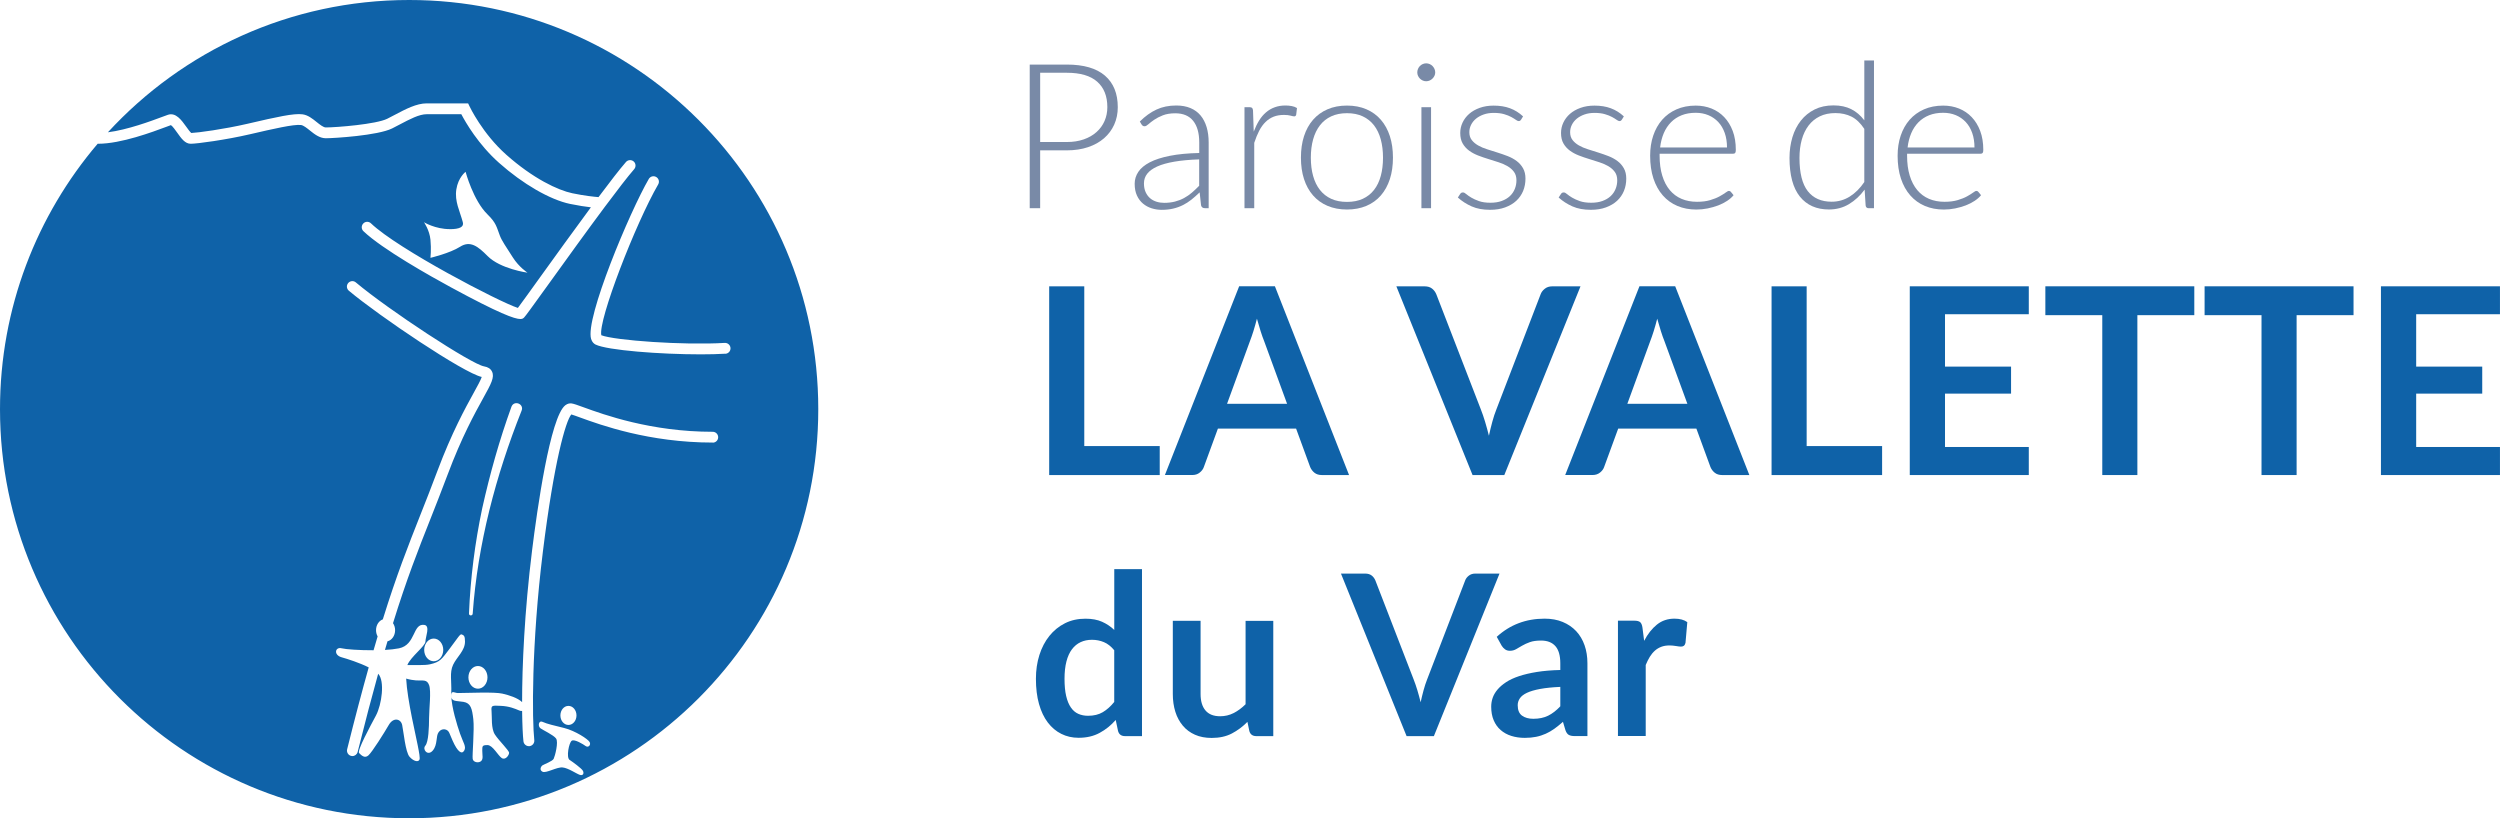 <?xml version="1.0" encoding="UTF-8"?><svg id="Calque_2" xmlns="http://www.w3.org/2000/svg" viewBox="0 0 689.56 225.7"><defs><style>.cls-1{fill:#0f62a8;}.cls-1,.cls-2{stroke-width:0px;}.cls-2{fill:#798aa7;}</style></defs><g id="Calque_1-2"><path class="cls-1" d="M112.85,0C79.98,0,50.39,14.06,29.76,36.49c5.46-.69,12.01-3.14,15.06-4.28.68-.25,1.19-.45,1.51-.55,2.17-.72,3.74,1.48,5.01,3.25.41.57,1.07,1.5,1.42,1.77,1.75-.06,9.03-1.04,15.49-2.54l.48-.11c7.56-1.76,12.31-2.82,14.7-2.5,1.51.2,2.73,1.18,3.91,2.13.91.73,1.86,1.49,2.53,1.49,2.93,0,13.91-.88,16.95-2.4.71-.35,1.42-.73,2.12-1.1,2.92-1.54,5.94-3.14,8.76-3.14h11.42l.41.86c.03.07,3.54,7.47,10.11,13.3,7.39,6.57,14.25,9.8,18.21,10.63,3.34.7,5.99.97,7.23,1.07,3.12-4.17,5.84-7.69,7.58-9.69.54-.62,1.49-.69,2.12-.15.62.54.69,1.49.15,2.12-1.78,2.04-4.63,5.75-7.9,10.13,0,0-.01.02-.02.02-5.02,6.73-11.01,15.05-15.58,21.4-4.87,6.76-6.48,8.98-6.87,9.37-.2.2-.42.42-1.03.42-1.58,0-5.8-1.5-19.18-8.76-5.53-3-18.94-10.52-24.11-15.47-.6-.57-.62-1.52-.04-2.12.57-.6,1.52-.62,2.12-.04,7.41,7.1,35.51,21.74,40.52,23.33,1-1.33,3.51-4.82,6.14-8.48,4.1-5.69,9.33-12.96,14-19.27-1.47-.17-3.45-.46-5.76-.94-5.53-1.16-13.03-5.5-19.58-11.33-5.75-5.11-9.23-11.18-10.4-13.41h-9.54c-2.08,0-4.64,1.36-7.36,2.79-.73.38-1.45.77-2.18,1.13-3.95,1.97-16.1,2.71-18.29,2.71-1.73,0-3.15-1.14-4.41-2.15-.86-.69-1.75-1.4-2.43-1.5-1.97-.26-7.89,1.11-13.62,2.44l-.48.11c-6.62,1.54-14.56,2.62-16.34,2.62-1.54,0-2.59-1.47-3.7-3.04-.46-.65-1.3-1.83-1.75-2.1-.3.1-.73.27-1.27.47-3.73,1.4-12.47,4.67-18.81,4.67-.04,0-.08,0-.12-.01C10.15,59.38,0,84.93,0,112.85c0,62.33,50.53,112.85,112.85,112.85s112.85-50.53,112.85-112.85S175.18,0,112.85,0ZM124.09,63.21q4.09,0,3.57-1.91c-.83-3.12-2.3-5.74-1.79-9.06.51-3.32,2.55-4.85,2.55-4.85,0,0,2.11,7.91,6.04,11.74,2.43,2.37,2.5,3.47,3.41,5.85.55,1.46,1.67,3.01,3.58,6.02,1.71,2.7,4.05,4.21,4.05,4.21,0,0-7.49-1.02-11.03-4.6-2.62-2.65-4.76-4.34-7.57-2.55-2.81,1.79-8.17,3.06-8.17,3.06,0,0,.26-2.34,0-5-.26-2.66-1.79-4.83-1.79-4.83,0,0,3.06,1.91,7.15,1.91ZM143.85,113.32c-7.09,17.83-12.1,36.76-13.47,55.96-.04.63-1.04.63-1.02-.05.39-9.73,1.63-19.41,3.63-28.94,2.14-9.59,4.73-18.85,8.09-28.13.76-1.88,3.59-.73,2.77,1.16ZM134.46,186.83c0,1.73-1.18,3.13-2.63,3.13s-2.63-1.4-2.63-3.13,1.18-3.13,2.63-3.13,2.63,1.4,2.63,3.13ZM161.57,205.8c-.68-.51-3.11-2-3.87-1.49-.77.51-1.57,4.64-.6,5.28.98.64,3.28,2.34,3.66,2.98s.13,1.49-.85,1.15c-.98-.34-3.15-1.87-4.72-2.04-1.57-.17-4.55,1.66-5.53,1.19s-.47-1.49,0-1.79,2.72-1.11,3.06-1.79c.34-.68,1.4-4.64.64-5.62-.77-.98-3.46-2.21-4.26-2.77-.8-.55-.58-2.29.56-1.79,1.39.62,2.98.94,6,1.7,3.02.77,6.55,3.06,6.98,3.87.43.81-.38,1.62-1.06,1.11ZM154.57,197.33c0-1.46.99-2.63,2.22-2.63s2.22,1.18,2.22,2.63-.99,2.63-2.22,2.63-2.22-1.18-2.22-2.63ZM196.6,122.07c-17.59,0-30.95-4.86-36.66-6.94-.91-.33-1.84-.67-2.36-.82-1.55,1.84-4.76,13-7.83,37.76-3.22,25.98-2.98,46.64-2.38,52.08.09.82-.5,1.56-1.33,1.66-.06,0-.11,0-.17,0-.75,0-1.4-.57-1.49-1.33-.18-1.59-.32-4.47-.37-8.38-.24.03-.5,0-.78-.13-1.19-.51-2.81-1.19-5.11-1.28-2.3-.09-2.71-.23-2.54,1.42.16,1.65-.18,4.8.93,6.5s3.91,4.38,3.91,5.04-1.02,2.11-2.04,1.43c-1.02-.68-2.48-3.57-3.92-3.57s-1.44.26-1.44,1.53.34,2.31-.34,2.9-2.13.34-2.3-.6c-.17-.94.51-8.09.17-10.98-.34-2.89-.68-4.43-2.72-4.77-2.03-.34-3.36,0-3.36-1.68.12,3.33,1.6,8.08,2.42,10.44.89,2.55,1.79,3.57,1.15,4.68s-1.79.43-3.19-2.72c-.38-.85-.68-1.56-.91-2.14-.45-1.14-1.94-1.37-2.75-.45-.07.08-.14.17-.21.25-.8,1.02-.22,3.45-1.62,5.06-1.4,1.62-2.94-.34-2.04-1.36.89-1.02,1.02-5.11,1.03-7.66.01-2.55.63-7.4,0-9.06-.63-1.66-1.67-1.15-3.59-1.28-.73-.05-1.75-.21-2.73-.5.15,2.98.84,6.98,1.58,10.72,1.15,5.74,2.43,10.85,2.1,11.62-.33.77-1.59.51-2.74-.77-1.15-1.28-1.66-7.02-2.04-8.77-.38-1.75-2.43-2.21-3.7,0-1.28,2.21-4.6,7.5-5.62,8.39-1.02.89-1.91,0-2.55-.64-.64-.64,3.06-7.4,4.65-10.39,1.58-2.98,2.5-9.5.6-11.5-1.71,6.16-3.58,13.24-5.66,21.57-.17.68-.78,1.14-1.45,1.14-.12,0-.24-.01-.36-.05-.8-.2-1.29-1.02-1.09-1.82,2.19-8.78,4.15-16.18,5.95-22.59-2.53-1.28-5.87-2.34-7.47-2.79-2.3-.64-1.79-2.94,0-2.48,1.08.28,4.91.56,8.81.54.38-1.32.75-2.59,1.12-3.82-.28-.49-.44-1.09-.44-1.72,0-1.41.79-2.59,1.87-2.98,3.81-12.26,6.95-20.18,10.34-28.77,1.5-3.78,3.04-7.69,4.71-12.15,3.97-10.6,7.77-17.48,10.04-21.6.95-1.72,1.92-3.48,2.2-4.34-4.97-1.07-28.28-16.76-36.66-23.79-.63-.53-.72-1.48-.18-2.11.53-.63,1.48-.72,2.11-.18,9.11,7.65,31.91,22.58,35.37,23.16,1.08.18,1.82.66,2.19,1.44.75,1.55-.24,3.35-2.41,7.28-2.38,4.31-5.97,10.81-9.86,21.2-1.68,4.48-3.23,8.4-4.73,12.2-3.39,8.56-6.51,16.45-10.31,28.71.36.53.58,1.2.58,1.94,0,1.51-.9,2.77-2.1,3.06-.23.78-.46,1.57-.7,2.38,1.43-.08,2.77-.22,3.86-.44,4.72-.95,3.71-6.97,7.02-6.46,1.66.26.29,3.33.29,4.58s-4.07,4.19-4.99,6.49c2.13-.04,4.75.13,6.26-.21,2.83-.64,3.19-1.4,5.47-4.39,2.13-2.8,2.81-4.04,3.23-3.86.59.25.94.34.94,1.98,0,2.54-2.26,4.23-3.28,6.4s-.38,4.47-.51,7.8c0,.24,0,.49,0,.75.02-1.69.89-.74,1.83-.75,3.06-.03,10.04-.34,12.26.16,1.96.45,4.21,1.18,5.45,2.34,0-9.82.63-24.75,2.76-41.93,1.36-10.95,4.97-36.75,9.17-39.96.67-.51,1.31-.55,1.72-.49.64.09,1.59.44,3.3,1.06,5.56,2.02,18.58,6.76,35.63,6.76.83,0,1.5.67,1.5,1.5s-.67,1.5-1.5,1.5ZM122.26,179.26c0,1.73-1.18,3.13-2.63,3.13s-2.63-1.4-2.63-3.13,1.18-3.13,2.63-3.13,2.63,1.4,2.63,3.13ZM200.09,97.56c-1.98.12-4.31.18-6.81.18-11.17,0-25.83-1.12-29.02-2.71-.4-.2-.94-.63-1.22-1.54-1.7-5.67,10.68-35.12,15.91-44.13.42-.72,1.33-.96,2.05-.54.72.42.96,1.33.54,2.05-6.17,10.63-16.63,37.54-15.68,41.6,3.68,1.42,22.6,2.8,34.04,2.11.82-.04,1.54.58,1.59,1.41.05.83-.58,1.54-1.41,1.59Z"/><path class="cls-1" d="M124.47,191.89s0,.01,0,.02c0,0,0-.02,0-.03,0,0,0,0,0,.01Z"/><path class="cls-1" d="M319.88,123.04v7.99h-30.49v-52.06h9.68v44.06h20.81Z"/><path class="cls-1" d="M372.11,131.03h-7.49c-.84,0-1.52-.21-2.05-.63-.53-.42-.92-.94-1.19-1.57l-3.89-10.62h-21.56l-3.89,10.62c-.19.55-.56,1.06-1.12,1.51-.55.46-1.24.68-2.05.68h-7.56l20.48-52.06h9.86l20.45,52.06ZM355.01,111.38l-6.34-17.32c-.31-.77-.64-1.68-.97-2.74-.34-1.06-.67-2.2-1.01-3.42-.31,1.22-.64,2.37-.97,3.44-.34,1.07-.66,2-.97,2.79l-6.3,17.24h16.56Z"/><path class="cls-1" d="M435.94,78.98l-21.02,52.06h-8.75l-21.02-52.06h7.78c.84,0,1.52.2,2.05.61.53.41.92.94,1.19,1.58l12.28,31.75c.41,1.03.8,2.17,1.17,3.4.37,1.24.73,2.53,1.06,3.87.29-1.34.6-2.63.94-3.87.33-1.24.71-2.37,1.12-3.4l12.2-31.75c.19-.55.57-1.06,1.13-1.51.56-.46,1.25-.68,2.07-.68h7.81Z"/><path class="cls-1" d="M482.52,131.03h-7.49c-.84,0-1.52-.21-2.05-.63-.53-.42-.92-.94-1.19-1.57l-3.89-10.62h-21.56l-3.89,10.62c-.19.55-.56,1.06-1.12,1.51s-1.24.68-2.05.68h-7.56l20.48-52.06h9.86l20.45,52.06ZM465.42,111.38l-6.34-17.32c-.31-.77-.64-1.68-.97-2.74-.34-1.06-.67-2.2-1.01-3.42-.31,1.22-.64,2.37-.97,3.44-.34,1.07-.66,2-.97,2.79l-6.3,17.24h16.56Z"/><path class="cls-1" d="M519.13,123.04v7.99h-30.49v-52.06h9.68v44.06h20.81Z"/><path class="cls-1" d="M536.48,86.68v14.44h18.22v7.45h-18.22v14.72h23.11v7.74h-32.83v-52.06h32.83v7.7h-23.11Z"/><path class="cls-1" d="M605.24,86.93h-15.7v44.1h-9.68v-44.1h-15.7v-7.96h41.08v7.96Z"/><path class="cls-1" d="M649.16,86.93h-15.7v44.1h-9.68v-44.1h-15.7v-7.96h41.08v7.96Z"/><path class="cls-1" d="M666.44,86.68v14.44h18.22v7.45h-18.22v14.72h23.11v7.74h-32.83v-52.06h32.83v7.7h-23.11Z"/><path class="cls-1" d="M314.99,156.97v46.07h-4.68c-1.01,0-1.65-.46-1.92-1.39l-.65-3.07c-1.28,1.47-2.75,2.66-4.42,3.56-1.66.91-3.6,1.36-5.81,1.36-1.74,0-3.33-.36-4.77-1.08-1.45-.72-2.69-1.77-3.74-3.15-1.04-1.37-1.85-3.07-2.42-5.1s-.85-4.34-.85-6.94c0-2.36.32-4.55.96-6.57s1.56-3.78,2.76-5.27c1.2-1.49,2.64-2.65,4.31-3.49s3.55-1.25,5.64-1.25c1.78,0,3.3.28,4.56.84,1.26.56,2.39,1.31,3.38,2.26v-16.77h7.66ZM307.33,179.35c-.87-1.05-1.81-1.8-2.84-2.23-1.02-.43-2.12-.65-3.3-.65s-2.2.22-3.13.65c-.93.43-1.73,1.09-2.39,1.97-.66.88-1.17,1.99-1.52,3.35s-.53,2.95-.53,4.79.15,3.44.45,4.73c.3,1.29.73,2.35,1.29,3.16.56.82,1.24,1.41,2.05,1.77.81.36,1.7.54,2.7.54,1.59,0,2.95-.33,4.06-.99,1.12-.66,2.17-1.6,3.16-2.82v-14.26Z"/><path class="cls-1" d="M351.2,171.23v31.81h-4.68c-1.01,0-1.65-.46-1.92-1.39l-.53-2.54c-1.3,1.32-2.74,2.39-4.31,3.21-1.57.82-3.42,1.22-5.55,1.22-1.74,0-3.27-.29-4.6-.88s-2.46-1.42-3.36-2.5-1.6-2.35-2.06-3.83c-.46-1.48-.7-3.1-.7-4.88v-20.21h7.66v20.21c0,1.94.45,3.45,1.35,4.51.9,1.07,2.25,1.6,4.05,1.6,1.32,0,2.56-.29,3.72-.88,1.16-.59,2.25-1.4,3.29-2.43v-23h7.66Z"/><path class="cls-1" d="M413.6,158.21l-18.1,44.83h-7.53l-18.1-44.83h6.7c.72,0,1.31.18,1.77.53.45.35.79.81,1.02,1.36l10.57,27.34c.35.89.69,1.87,1.01,2.93s.62,2.17.91,3.33c.25-1.16.52-2.27.81-3.33.29-1.06.61-2.04.96-2.93l10.51-27.34c.17-.48.49-.91.98-1.3.49-.39,1.08-.59,1.78-.59h6.73Z"/><path class="cls-1" d="M412.83,175.66c3.66-3.35,8.06-5.02,13.21-5.02,1.86,0,3.52.3,4.99.91,1.47.61,2.71,1.46,3.72,2.54s1.78,2.38,2.31,3.89c.53,1.51.79,3.16.79,4.96v20.09h-3.47c-.72,0-1.28-.11-1.67-.33-.39-.22-.7-.66-.93-1.32l-.68-2.29c-.81.72-1.59,1.36-2.36,1.91-.77.55-1.56,1.01-2.39,1.38s-1.71.66-2.65.85-1.98.29-3.12.29c-1.34,0-2.58-.18-3.72-.54-1.14-.36-2.12-.9-2.95-1.63-.83-.72-1.47-1.62-1.92-2.7-.46-1.07-.68-2.33-.68-3.75,0-.81.13-1.61.4-2.4s.71-1.55,1.32-2.28,1.4-1.41,2.37-2.05c.97-.64,2.16-1.2,3.58-1.67,1.42-.47,3.06-.86,4.94-1.16,1.88-.3,4.03-.48,6.45-.54v-1.86c0-2.13-.46-3.71-1.36-4.73-.91-1.02-2.22-1.53-3.94-1.53-1.24,0-2.27.14-3.08.43-.82.29-1.53.62-2.15.98s-1.18.69-1.69.98c-.51.29-1.07.43-1.69.43-.54,0-.99-.14-1.36-.42-.37-.28-.67-.6-.9-.98l-1.36-2.45ZM430.37,189.46c-2.21.1-4.07.29-5.58.57-1.51.28-2.72.64-3.63,1.07-.91.43-1.56.94-1.95,1.52-.39.58-.59,1.21-.59,1.89,0,1.34.4,2.3,1.19,2.88.8.58,1.83.87,3.12.87,1.57,0,2.93-.28,4.08-.85,1.15-.57,2.27-1.43,3.36-2.59v-5.36Z"/><path class="cls-1" d="M453.5,176.75c.99-1.9,2.17-3.39,3.53-4.48s2.98-1.63,4.84-1.63c1.47,0,2.65.32,3.53.96l-.5,5.73c-.1.37-.25.64-.45.79-.2.15-.46.23-.79.23-.31,0-.77-.05-1.38-.16-.61-.1-1.21-.16-1.78-.16-.85,0-1.6.12-2.26.37-.66.25-1.26.6-1.78,1.07-.53.47-.99,1.03-1.4,1.69-.4.66-.78,1.42-1.13,2.26v19.59h-7.66v-31.81h4.5c.79,0,1.33.14,1.64.42.31.28.52.78.62,1.5l.46,3.6Z"/><path class="cls-2" d="M294.26,17.81c4.65,0,8.15,1.02,10.51,3.05,2.36,2.04,3.54,4.94,3.54,8.71,0,1.74-.33,3.33-.98,4.79s-1.59,2.71-2.8,3.77c-1.21,1.05-2.69,1.88-4.42,2.46s-3.69.88-5.85.88h-7.36v15.96h-2.88V17.81h10.25ZM294.26,39.17c1.74,0,3.29-.24,4.68-.73,1.38-.48,2.55-1.16,3.51-2.02.96-.86,1.7-1.87,2.21-3.04.51-1.17.77-2.44.77-3.82,0-3.04-.93-5.38-2.8-7.03s-4.66-2.46-8.37-2.46h-7.36v19.1h7.36Z"/><path class="cls-2" d="M314.39,33.52c1.46-1.46,2.99-2.56,4.59-3.3,1.6-.75,3.42-1.12,5.46-1.12,1.49,0,2.8.24,3.92.71s2.05,1.16,2.79,2.04c.74.89,1.29,1.96,1.67,3.22.37,1.26.56,2.67.56,4.21v18.14h-1.06c-.56,0-.91-.26-1.04-.78l-.39-3.58c-.77.75-1.53,1.42-2.28,2.02-.76.6-1.54,1.1-2.37,1.51-.82.41-1.71.73-2.66.95-.95.22-2,.34-3.14.34-.95,0-1.88-.14-2.77-.42-.9-.28-1.69-.71-2.39-1.29-.7-.58-1.26-1.32-1.68-2.23-.42-.91-.63-1.99-.63-3.26,0-1.18.34-2.27,1.01-3.28.67-1.01,1.73-1.88,3.16-2.63,1.44-.75,3.28-1.34,5.53-1.79,2.25-.45,4.95-.71,8.11-.78v-2.91c0-2.58-.56-4.56-1.67-5.95-1.11-1.39-2.76-2.09-4.94-2.09-1.34,0-2.49.19-3.43.56-.94.37-1.74.78-2.39,1.23-.65.45-1.19.86-1.6,1.23-.41.37-.76.56-1.04.56-.21,0-.37-.05-.5-.14-.13-.09-.24-.21-.34-.36l-.48-.81ZM330.77,43.96c-2.65.09-4.93.3-6.85.63-1.91.33-3.49.77-4.73,1.33-1.24.56-2.16,1.23-2.76,2s-.9,1.66-.9,2.65c0,.93.15,1.74.46,2.42.31.68.72,1.24,1.23,1.68.51.44,1.11.76,1.78.97.67.21,1.37.31,2.1.31,1.08,0,2.08-.12,2.98-.35s1.75-.56,2.52-.98c.77-.42,1.5-.92,2.17-1.5.67-.58,1.33-1.2,1.99-1.88v-7.28Z"/><path class="cls-2" d="M345.82,36.29c.43-1.14.92-2.15,1.47-3.04.55-.89,1.18-1.64,1.9-2.25.72-.62,1.52-1.09,2.41-1.41.89-.33,1.87-.49,2.95-.49.58,0,1.15.05,1.71.15s1.05.28,1.48.55l-.22,1.85c-.09.3-.27.45-.53.45-.22,0-.56-.07-1.02-.2-.46-.13-1.06-.2-1.81-.2-1.08,0-2.04.16-2.87.49-.83.33-1.58.82-2.24,1.47-.66.65-1.24,1.46-1.74,2.42-.49.96-.95,2.07-1.36,3.32v18.03h-2.69v-27.86h1.43c.32,0,.54.07.67.2.13.13.21.35.25.67l.2,5.85Z"/><path class="cls-2" d="M371.53,29.12c2,0,3.78.34,5.36,1.02,1.58.68,2.91,1.65,3.99,2.9,1.08,1.25,1.91,2.76,2.48,4.52.57,1.76.85,3.74.85,5.92s-.28,4.15-.85,5.91c-.57,1.75-1.4,3.26-2.48,4.51-1.08,1.25-2.41,2.21-3.99,2.88-1.58.67-3.37,1.01-5.36,1.01s-3.79-.34-5.36-1.01c-1.58-.67-2.91-1.63-4-2.88-1.09-1.25-1.92-2.75-2.49-4.51-.57-1.75-.85-3.72-.85-5.91s.28-4.16.85-5.92c.57-1.76,1.4-3.27,2.49-4.52s2.43-2.22,4-2.9c1.58-.68,3.36-1.02,5.36-1.02ZM371.53,55.69c1.66,0,3.11-.28,4.35-.85s2.28-1.39,3.11-2.45c.83-1.06,1.45-2.35,1.86-3.85.41-1.5.62-3.19.62-5.05s-.21-3.53-.62-5.04c-.41-1.51-1.03-2.8-1.86-3.88-.83-1.07-1.87-1.9-3.11-2.48-1.24-.58-2.69-.87-4.35-.87s-3.11.29-4.35.87c-1.24.58-2.28,1.4-3.11,2.48-.83,1.07-1.46,2.37-1.88,3.88-.42,1.51-.63,3.19-.63,5.04s.21,3.55.63,5.05,1.04,2.79,1.88,3.85c.83,1.06,1.87,1.88,3.11,2.45s2.69.85,4.35.85Z"/><path class="cls-2" d="M395.87,19.97c0,.34-.07.65-.21.94-.14.29-.32.55-.55.77-.22.22-.49.4-.78.53s-.62.2-.95.2-.65-.06-.95-.2-.56-.31-.78-.53-.4-.48-.53-.77c-.13-.29-.2-.6-.2-.94s.07-.66.2-.97c.13-.31.31-.57.53-.8.22-.22.48-.4.78-.53s.62-.2.95-.2.65.07.95.2.56.31.78.53.41.49.55.8c.14.31.21.63.21.97ZM394.72,29.57v27.86h-2.66v-27.86h2.66Z"/><path class="cls-2" d="M419.53,33.01c-.15.26-.36.39-.64.39-.21,0-.47-.12-.78-.35-.32-.23-.74-.49-1.27-.78-.53-.29-1.19-.55-1.97-.78-.78-.23-1.74-.35-2.86-.35-1.01,0-1.93.14-2.76.43-.83.29-1.54.68-2.13,1.16-.59.49-1.04,1.05-1.36,1.69-.32.64-.48,1.32-.48,2.03,0,.88.22,1.61.67,2.18.45.58,1.03,1.07,1.75,1.48.72.41,1.54.77,2.48,1.06.93.3,1.88.6,2.84.9.96.3,1.91.63,2.84.99.93.36,1.76.82,2.48,1.36.72.54,1.3,1.2,1.75,1.99s.67,1.74.67,2.86c0,1.21-.21,2.34-.64,3.39-.43,1.04-1.06,1.95-1.89,2.72-.83.77-1.85,1.37-3.07,1.82-1.21.45-2.6.67-4.17.67-1.96,0-3.65-.31-5.07-.94s-2.69-1.44-3.81-2.45l.62-.95c.09-.15.2-.26.32-.34.12-.08.29-.11.49-.11.24,0,.54.15.88.45s.81.62,1.39.97c.58.35,1.29.67,2.14.97.85.3,1.9.45,3.15.45,1.18,0,2.21-.16,3.11-.49.9-.33,1.64-.77,2.24-1.33.6-.56,1.05-1.22,1.36-1.97.31-.76.46-1.55.46-2.39,0-.93-.22-1.71-.67-2.32-.45-.62-1.04-1.14-1.76-1.57-.73-.43-1.55-.79-2.48-1.09-.92-.3-1.87-.6-2.84-.9-.97-.3-1.92-.62-2.84-.98s-1.75-.8-2.48-1.34c-.73-.54-1.32-1.2-1.76-1.97-.45-.77-.67-1.74-.67-2.9,0-.99.21-1.94.64-2.86.43-.91,1.04-1.72,1.83-2.41.79-.69,1.76-1.24,2.9-1.65,1.14-.41,2.42-.62,3.84-.62,1.7,0,3.21.24,4.52.73,1.32.49,2.51,1.23,3.6,2.24l-.56.92Z"/><path class="cls-2" d="M447.33,33.01c-.15.26-.36.39-.64.39-.21,0-.47-.12-.78-.35-.32-.23-.74-.49-1.27-.78-.53-.29-1.19-.55-1.97-.78-.78-.23-1.74-.35-2.86-.35-1.01,0-1.93.14-2.76.43-.83.29-1.54.68-2.13,1.16-.59.49-1.04,1.05-1.36,1.69-.32.64-.48,1.32-.48,2.03,0,.88.22,1.61.67,2.18.45.58,1.03,1.07,1.75,1.48.72.41,1.54.77,2.48,1.06.93.3,1.88.6,2.84.9.96.3,1.91.63,2.84.99.93.36,1.76.82,2.48,1.36.72.54,1.3,1.2,1.75,1.99s.67,1.74.67,2.86c0,1.21-.21,2.34-.64,3.39-.43,1.04-1.06,1.95-1.89,2.72-.83.77-1.85,1.37-3.07,1.82-1.21.45-2.6.67-4.17.67-1.96,0-3.65-.31-5.07-.94s-2.69-1.44-3.81-2.45l.62-.95c.09-.15.2-.26.32-.34.12-.08.29-.11.49-.11.24,0,.54.15.88.45s.81.62,1.39.97c.58.35,1.29.67,2.14.97.85.3,1.9.45,3.15.45,1.18,0,2.21-.16,3.11-.49.9-.33,1.64-.77,2.24-1.33.6-.56,1.05-1.22,1.36-1.97.31-.76.46-1.55.46-2.39,0-.93-.22-1.71-.67-2.32-.45-.62-1.04-1.14-1.76-1.57-.73-.43-1.55-.79-2.48-1.09-.92-.3-1.87-.6-2.84-.9-.97-.3-1.92-.62-2.84-.98s-1.75-.8-2.48-1.34c-.73-.54-1.32-1.2-1.76-1.97-.45-.77-.67-1.74-.67-2.9,0-.99.21-1.94.64-2.86.43-.91,1.04-1.72,1.83-2.41.79-.69,1.76-1.24,2.9-1.65,1.14-.41,2.42-.62,3.84-.62,1.7,0,3.21.24,4.52.73,1.32.49,2.51,1.23,3.6,2.24l-.56.92Z"/><path class="cls-2" d="M457.76,42.39v.53c0,2.09.24,3.93.73,5.52.48,1.59,1.18,2.92,2.07,3.99.9,1.07,1.98,1.88,3.25,2.42,1.27.54,2.69.81,4.26.81,1.4,0,2.61-.15,3.64-.46,1.03-.31,1.89-.65,2.59-1.04s1.25-.73,1.67-1.04c.41-.31.71-.46.9-.46.24,0,.43.09.56.28l.73.9c-.45.56-1.04,1.08-1.78,1.57-.74.49-1.56.9-2.46,1.25-.91.34-1.88.62-2.91.83-1.04.21-2.08.31-3.12.31-1.9,0-3.64-.33-5.21-.99-1.57-.66-2.91-1.63-4.03-2.9-1.12-1.27-1.98-2.82-2.59-4.66-.61-1.84-.91-3.94-.91-6.31,0-2,.28-3.84.85-5.53s1.39-3.14,2.46-4.37c1.07-1.22,2.39-2.18,3.95-2.87,1.56-.69,3.33-1.04,5.31-1.04,1.57,0,3.02.27,4.37.81,1.34.54,2.51,1.33,3.5,2.37s1.77,2.31,2.34,3.82c.57,1.51.85,3.25.85,5.21,0,.41-.06.69-.17.84s-.3.22-.56.22h-20.27ZM476.35,40.69c0-1.49-.21-2.83-.63-4.02s-1.01-2.19-1.78-3.01c-.77-.82-1.67-1.45-2.73-1.89s-2.22-.66-3.49-.66c-1.44,0-2.73.22-3.86.67-1.14.45-2.12,1.09-2.95,1.93-.83.84-1.5,1.85-2,3.02-.5,1.18-.84,2.49-1.01,3.95h18.45Z"/><path class="cls-2" d="M516.89,16.69v40.74h-1.46c-.49,0-.77-.24-.84-.73l-.28-4.4c-1.23,1.68-2.67,3.01-4.31,4s-3.49,1.48-5.54,1.48c-3.43,0-6.1-1.19-8.01-3.56-1.9-2.37-2.86-5.93-2.86-10.67,0-2.03.27-3.93.8-5.7.53-1.76,1.31-3.29,2.34-4.59,1.03-1.3,2.29-2.32,3.79-3.07,1.5-.75,3.23-1.12,5.19-1.12s3.52.35,4.9,1.04c1.38.69,2.58,1.72,3.61,3.08v-16.52h2.66ZM514.23,35.56c-1.06-1.61-2.24-2.73-3.54-3.39-1.3-.65-2.78-.98-4.44-.98s-3.08.3-4.31.9c-1.23.6-2.26,1.44-3.09,2.53-.83,1.09-1.46,2.4-1.88,3.92s-.63,3.2-.63,5.03c0,4.14.76,7.19,2.28,9.14s3.72,2.93,6.59,2.93c1.83,0,3.5-.48,5.01-1.43,1.51-.95,2.85-2.29,4-4v-14.64Z"/><path class="cls-2" d="M526.02,42.39v.53c0,2.09.24,3.93.73,5.52.48,1.59,1.18,2.92,2.07,3.99.9,1.07,1.98,1.88,3.25,2.42,1.27.54,2.69.81,4.26.81,1.4,0,2.61-.15,3.64-.46,1.03-.31,1.89-.65,2.59-1.04s1.25-.73,1.67-1.04c.41-.31.71-.46.9-.46.24,0,.43.09.56.28l.73.9c-.45.56-1.04,1.08-1.78,1.57-.74.49-1.56.9-2.46,1.25-.91.34-1.88.62-2.91.83-1.04.21-2.08.31-3.12.31-1.9,0-3.64-.33-5.21-.99-1.57-.66-2.91-1.63-4.03-2.9-1.12-1.27-1.98-2.82-2.59-4.66-.61-1.84-.91-3.94-.91-6.31,0-2,.28-3.84.85-5.53s1.39-3.14,2.46-4.37c1.07-1.22,2.39-2.18,3.95-2.87,1.56-.69,3.33-1.04,5.31-1.04,1.57,0,3.02.27,4.37.81,1.34.54,2.51,1.33,3.5,2.37s1.77,2.31,2.34,3.82c.57,1.51.85,3.25.85,5.21,0,.41-.06.69-.17.84s-.3.22-.56.22h-20.27ZM544.61,40.69c0-1.49-.21-2.83-.63-4.02s-1.01-2.19-1.78-3.01c-.77-.82-1.67-1.45-2.73-1.89s-2.22-.66-3.49-.66c-1.44,0-2.73.22-3.86.67-1.14.45-2.12,1.09-2.95,1.93-.83.84-1.5,1.85-2,3.02-.5,1.18-.84,2.49-1.01,3.95h18.45Z"/></g></svg>